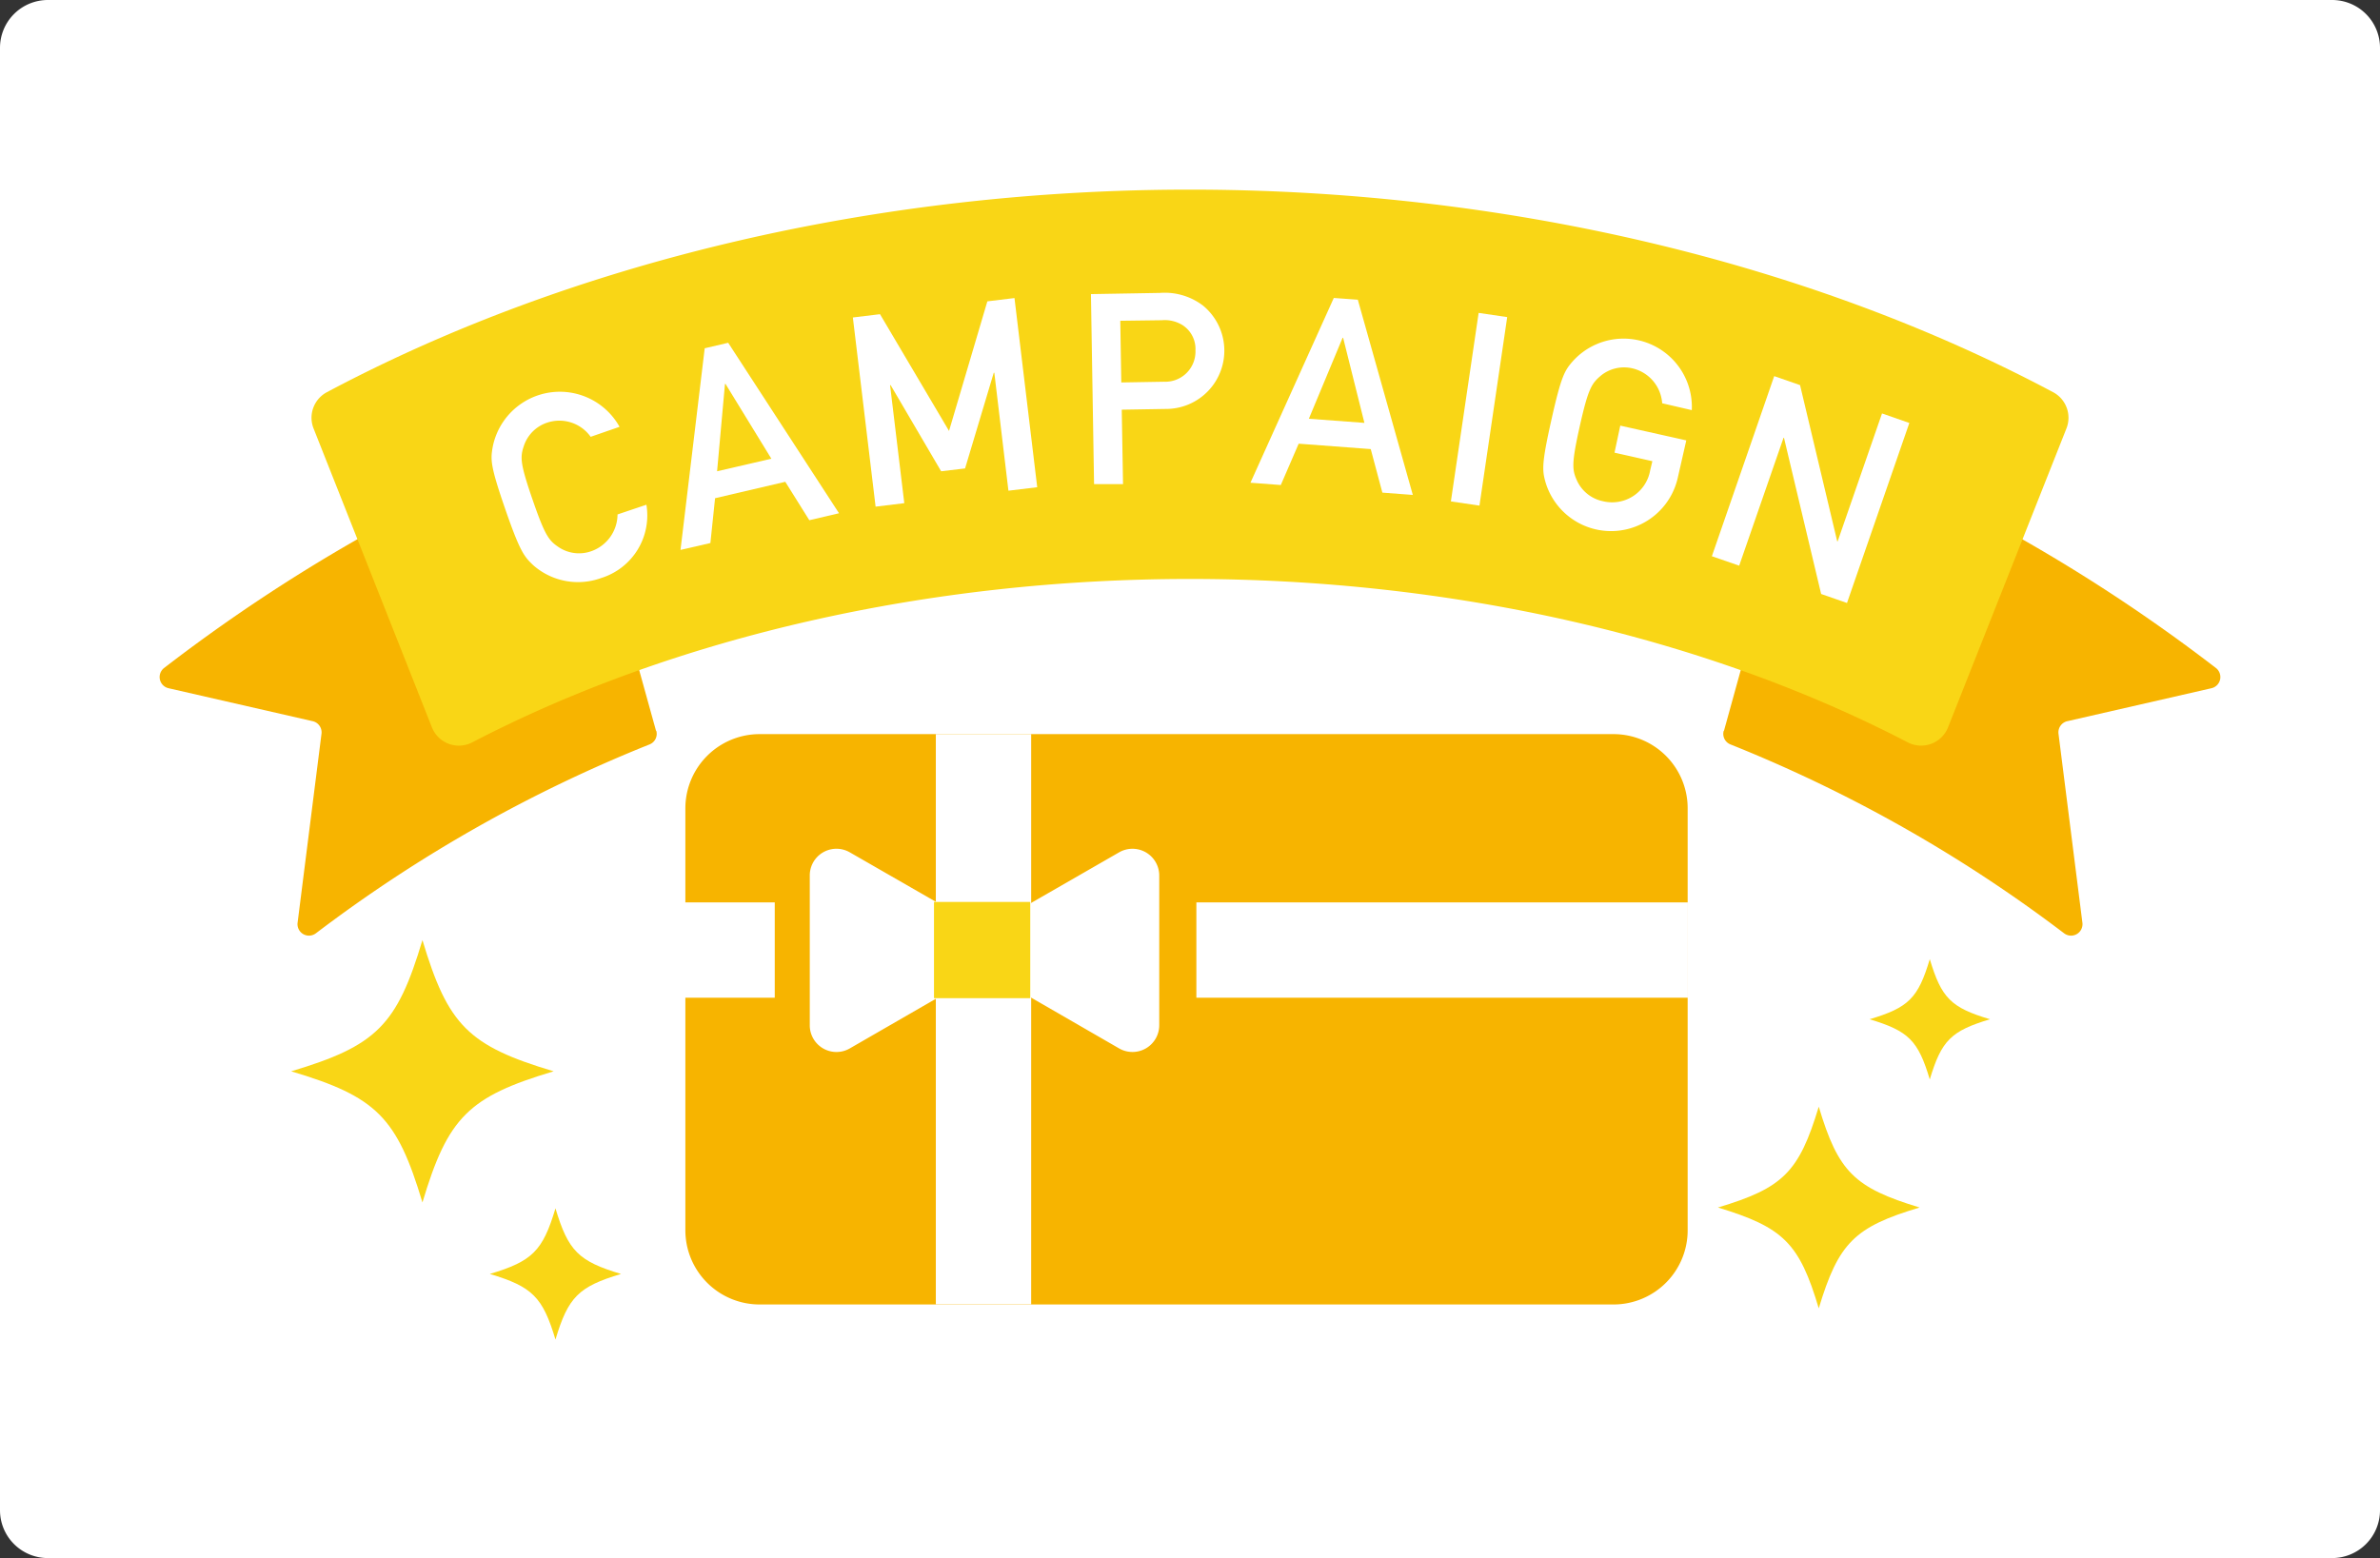 <svg xmlns="http://www.w3.org/2000/svg" xmlns:xlink="http://www.w3.org/1999/xlink" width="259.61" height="170" viewBox="0 0 259.61 170"><rect x="0" y="0" width="259.61" height="170" fill="#333333" stroke="none"/><defs><style>.cls-1,.cls-5{fill:none;}.cls-2{clip-path:url(#clip-path);}.cls-3{fill:#fff;}.cls-4{fill:#f7b400;}.cls-5{stroke:#fff;stroke-miterlimit:10;stroke-width:10.4px;}.cls-6{fill:#f9d616;}</style><clipPath id="clip-path" transform="translate(0 0)"><rect class="cls-1" width="259.61" height="170"/></clipPath></defs><title>img_scene_04</title><g id="レイヤー_2" data-name="レイヤー 2"><g id="背景"><g id="アートワーク_4" data-name="アートワーク 4"><g class="cls-2"><g class="cls-2"><path class="cls-3" d="M254.39,170H5.22A5.22,5.22,0,0,1,0,164.78V5.22A5.22,5.22,0,0,1,5.22,0H254.39a5.22,5.22,0,0,1,5.22,5.22V164.78a5.22,5.22,0,0,1-5.22,5.22" transform="translate(0 0)"/><path class="cls-4" d="M176,142.33H82.85a8.1,8.1,0,0,1-8.09-8.09V88.19a8.1,8.1,0,0,1,8.09-8.09H176a8.09,8.09,0,0,1,8.09,8.09v46.05a8.09,8.09,0,0,1-8.09,8.09" transform="translate(0 0)"/><path class="cls-3" d="M106.86,101.14,92.7,93a2.91,2.91,0,0,0-4.37,2.52v16.35a2.91,2.91,0,0,0,4.37,2.52l14.16-8.17a2.92,2.92,0,0,0,0-5" transform="translate(0 0)"/><path class="cls-3" d="M107.92,101.14,122.07,93a2.92,2.92,0,0,1,4.38,2.52v16.35a2.92,2.92,0,0,1-4.38,2.52l-14.15-8.17a2.91,2.91,0,0,1,0-5" transform="translate(0 0)"/><line class="cls-5" x1="107.28" y1="80.1" x2="107.28" y2="142.32"/><line class="cls-5" x1="184.11" y1="103.66" x2="130.5" y2="103.66"/><line class="cls-5" x1="84.51" y1="103.66" x2="74.66" y2="103.66"/><rect class="cls-6" x="101.88" y="98.41" width="10.5" height="10.5"/><path class="cls-6" d="M67.74,139c-4.64,1.39-5.76,2.52-7.15,7.16-1.39-4.64-2.52-5.77-7.16-7.16,4.64-1.39,5.77-2.51,7.16-7.16,1.39,4.65,2.51,5.77,7.15,7.16" transform="translate(0 0)"/><path class="cls-6" d="M60.39,116.89c-9.28,2.77-11.53,5-14.31,14.31-2.78-9.28-5-11.54-14.32-14.31,9.29-2.78,11.54-5,14.32-14.32,2.78,9.29,5,11.54,14.31,14.32" transform="translate(0 0)"/><path class="cls-6" d="M217.07,111.21c-4.26,1.28-5.29,2.31-6.57,6.57-1.27-4.26-2.31-5.29-6.57-6.57,4.26-1.27,5.3-2.3,6.57-6.56,1.28,4.26,2.31,5.29,6.57,6.56" transform="translate(0 0)"/><path class="cls-6" d="M209.39,131.75c-7.11,2.13-8.84,3.85-11,11-2.12-7.11-3.85-8.83-11-11,7.11-2.13,8.84-3.85,11-11,2.13,7.11,3.86,8.83,11,11" transform="translate(0 0)"/><path class="cls-4" d="M71.56,79.74,63,48.87A1.25,1.25,0,0,0,61.36,48,183.73,183.73,0,0,0,17.89,72.89a1.25,1.25,0,0,0,.49,2.2l15.69,3.59a1.25,1.25,0,0,1,1,1.37l-2.61,20.64a1.25,1.25,0,0,0,2,1.14,155.83,155.83,0,0,1,36.4-20.61,1.24,1.24,0,0,0,.73-1.48" transform="translate(0 0)"/><path class="cls-4" d="M188.05,79.74l8.53-30.87a1.25,1.25,0,0,1,1.67-.83,183.73,183.73,0,0,1,43.47,24.85,1.25,1.25,0,0,1-.49,2.2l-15.69,3.59a1.25,1.25,0,0,0-1,1.37l2.61,20.64a1.25,1.25,0,0,1-2,1.14,155.83,155.83,0,0,0-36.4-20.61,1.24,1.24,0,0,1-.73-1.48" transform="translate(0 0)"/><path class="cls-6" d="M212.5,79.34A3.16,3.16,0,0,1,208.1,81c-22.16-11.52-49.8-17.83-78.29-17.83S73.66,69.47,51.51,81a3.16,3.16,0,0,1-4.4-1.65L34.22,46.79a3.16,3.16,0,0,1,1.44-4c26.82-14.27,60.12-22.1,94.15-22.1s67.32,7.83,94.14,22.1a3.16,3.16,0,0,1,1.44,4Z" transform="translate(0 0)"/><path class="cls-3" d="M70.51,55.07a7.15,7.15,0,0,1-4.94,8A7.39,7.39,0,0,1,58.2,61.7c-1-.94-1.46-1.44-3.09-6.16s-1.61-5.37-1.37-6.75a7.46,7.46,0,0,1,13.84-2.22l-3.15,1.09a4.19,4.19,0,0,0-4.73-1.55,4,4,0,0,0-2.54,2.49c-.43,1.26-.46,1.88.93,5.91S59.89,59,61,59.74a4,4,0,0,0,3.53.39,4.28,4.28,0,0,0,2.83-4Z" transform="translate(0 0)"/><path class="cls-3" d="M85.66,52.57,78,54.36l-.51,4.89L74.23,60l2.64-22,2.56-.6L91.52,56l-3.24.76Zm-1.52-2.52-5-8.16h-.06l-.86,9.53Z" transform="translate(0 0)"/><polygon class="cls-3" points="93.03 34.64 95.99 34.28 103.52 47.02 107.7 32.88 110.66 32.52 113.14 53.16 110 53.54 108.46 40.67 108.4 40.67 105.27 51.11 102.66 51.42 97.15 42.02 97.09 42.03 98.64 54.9 95.51 55.28 93.03 34.64"/><path class="cls-3" d="M119,32.09l7.53-.13a6.89,6.89,0,0,1,4.69,1.38,6.36,6.36,0,0,1-4.07,11.28l-4.79.08.14,8.12-3.16,0Zm3.31,9.64,4.67-.08a3.29,3.29,0,0,0,3.42-3.42A3.09,3.09,0,0,0,129,35.48a3.67,3.67,0,0,0-2.26-.54L122.2,35Z" transform="translate(0 0)"/><path class="cls-3" d="M149.52,49l-7.86-.59-1.95,4.51-3.31-.25,9.09-20.16,2.62.19,6,21.3-3.32-.25Zm-.69-2.86-2.32-9.28h-.06l-3.68,8.83Z" transform="translate(0 0)"/><rect class="cls-3" x="150.94" y="43.08" width="20.79" height="3.15" transform="translate(93.67 197.77) rotate(-81.63)"/><path class="cls-3" d="M176.74,46.44l7.2,1.61L183,52.18a7.46,7.46,0,0,1-14.39.52c-.39-1.34-.48-2,.61-6.86s1.45-5.42,2.38-6.47a7.45,7.45,0,0,1,12.94,5.38L181.31,44a4.21,4.21,0,0,0-3.21-3.8,4,4,0,0,0-3.47.78c-1,.85-1.38,1.37-2.31,5.53s-.83,4.78-.27,6a4,4,0,0,0,2.81,2.18A4.21,4.21,0,0,0,180,51.32l.24-1-4.13-.93Z" transform="translate(0 0)"/><polygon class="cls-3" points="193.53 41.04 196.35 42.02 200.4 59.05 200.45 59.07 205.29 45.11 208.27 46.15 201.47 65.79 198.65 64.81 194.6 47.78 194.55 47.76 189.71 61.72 186.73 60.69 193.53 41.04"/></g></g></g></g></g></svg>